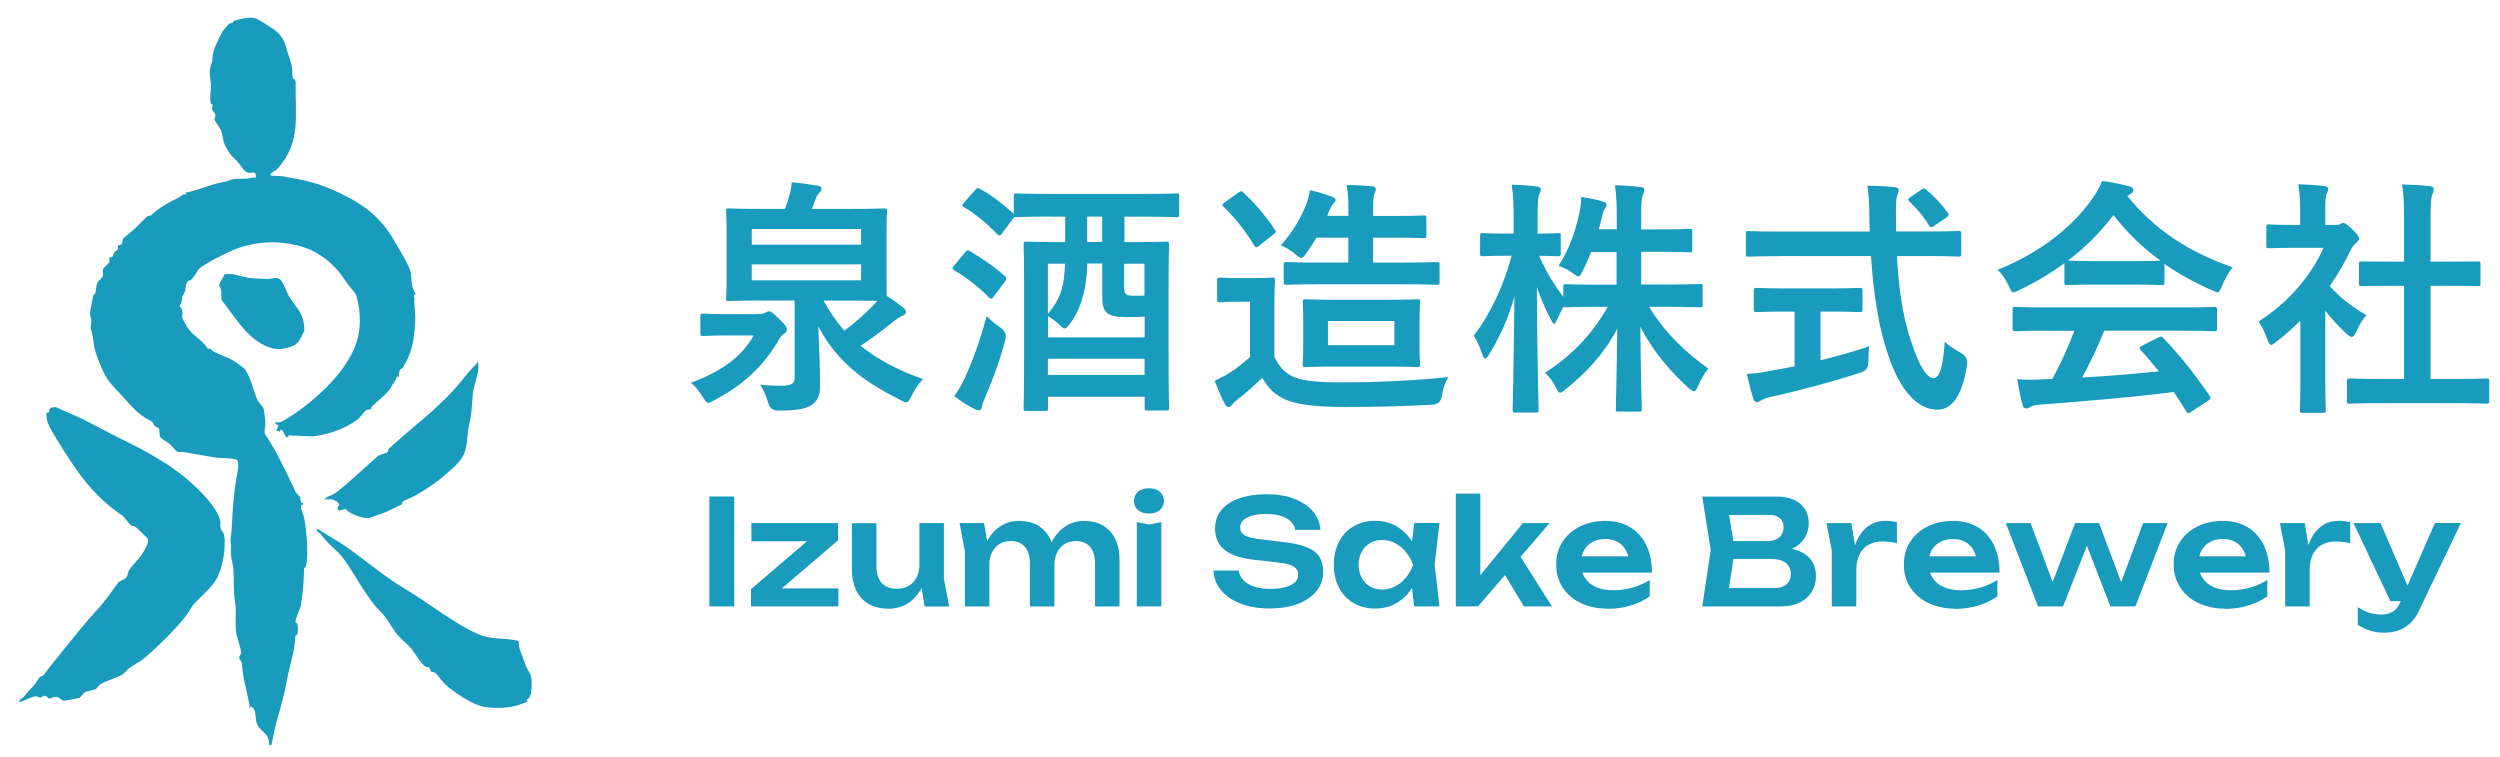 <?xml version="1.0" encoding="UTF-8"?><svg id="uuid-c8d3d7d8-a845-4b14-845a-434f30d2db27" xmlns="http://www.w3.org/2000/svg" viewBox="0 0 241.84 73.27"><path d="M68.62,48.03h2.41v10.63h-2.41v-10.63Z" fill="#189bbc"/><path d="M72.65,58.66v-1.67l5.92-5.06,1.59.43h-7.47v-1.76h8.38v1.67l-5.92,5.06-1.36-.41h7.31v1.74s-8.45,0-8.45,0Z" fill="#189bbc"/><path d="M85.94,58.88c-.75,0-1.38-.15-1.91-.46s-.93-.74-1.2-1.31c-.28-.57-.42-1.24-.42-2.01v-4.49h2.37v4.14c0,.72.17,1.26.51,1.64.34.37.82.56,1.45.56.46,0,.86-.1,1.18-.29.33-.19.58-.47.76-.84s.27-.8.27-1.29l.77.41c-.09.83-.32,1.54-.67,2.13s-.79,1.04-1.33,1.35-1.13.47-1.78.47h0ZM89.44,58.66l-.5-3.06v-5h2.37v5.36l.5,2.71h-2.37Z" fill="#189bbc"/><path d="M92.83,50.6h2.37l.51,3.08v4.99h-2.37v-5.34l-.51-2.72h0ZM98.59,50.39c.72,0,1.33.15,1.84.46.51.31.9.74,1.17,1.31s.4,1.24.4,2.03v4.48h-2.37v-4.12c0-.73-.16-1.28-.48-1.65-.32-.37-.78-.56-1.38-.56-.42,0-.79.1-1.11.3-.31.2-.55.48-.72.84s-.25.79-.25,1.29l-.78-.41c.09-.85.31-1.57.65-2.15.34-.59.77-1.03,1.28-1.35.52-.31,1.09-.47,1.72-.47h.03ZM104.87,50.39c.72,0,1.33.15,1.85.46.51.31.91.74,1.18,1.31s.4,1.24.4,2.03v4.48h-2.37v-4.12c0-.73-.16-1.28-.48-1.65s-.78-.56-1.38-.56c-.43,0-.79.1-1.11.3-.31.2-.55.48-.72.84s-.25.79-.25,1.29l-.78-.41c.09-.85.31-1.57.65-2.15s.77-1.03,1.28-1.35c.51-.31,1.08-.47,1.71-.47h.02Z" fill="#189bbc"/><path d="M111.14,49.68c-.43,0-.77-.11-1.04-.33-.27-.22-.4-.52-.4-.89s.13-.68.4-.9c.27-.22.62-.33,1.04-.33s.78.11,1.05.33c.26.22.4.52.4.9s-.13.66-.4.89c-.26.22-.61.33-1.05.33ZM109.97,50.51l1.18.23,1.19-.23v8.15h-2.37s0-8.15,0-8.15Z" fill="#189bbc"/><path d="M117.38,55.19h2.44c.06.36.21.67.47.94s.61.48,1.05.62.95.22,1.52.22c.84,0,1.5-.12,1.99-.36s.73-.58.73-1.01c0-.34-.14-.6-.42-.79-.28-.18-.8-.32-1.55-.4l-2.14-.24c-1.38-.15-2.38-.47-3-.97s-.93-1.19-.93-2.08c0-.7.21-1.29.62-1.79.41-.49.99-.87,1.74-1.13.75-.26,1.62-.39,2.64-.39s1.86.14,2.62.43c.77.29,1.37.69,1.83,1.21.45.51.7,1.12.74,1.81h-2.44c-.05-.31-.19-.58-.42-.81-.23-.23-.55-.41-.96-.54s-.88-.19-1.43-.19c-.77,0-1.38.11-1.83.34-.45.23-.68.55-.68.96,0,.32.13.57.4.74.27.18.74.3,1.42.39l2.23.27c.98.1,1.76.27,2.35.5.58.23,1,.54,1.25.93s.38.88.38,1.47c0,.71-.21,1.33-.65,1.86-.43.53-1.03.95-1.81,1.24s-1.68.44-2.72.44-1.99-.15-2.79-.46-1.44-.74-1.9-1.29-.71-1.2-.75-1.93h0Z" fill="#189bbc"/><path d="M137.42,54.64c-.15.85-.43,1.59-.83,2.23-.4.64-.91,1.13-1.52,1.48s-1.29.52-2.05.52-1.48-.18-2.08-.53-1.08-.85-1.41-1.49c-.34-.64-.5-1.38-.5-2.22s.17-1.59.5-2.23.81-1.13,1.41-1.49c.6-.35,1.3-.53,2.08-.53s1.44.17,2.05.52,1.12.84,1.52,1.48.68,1.39.82,2.25h0ZM131.43,54.64c0,.47.1.89.29,1.25.19.36.46.64.8.84s.73.3,1.18.3.86-.1,1.25-.3.74-.48,1.04-.84c.3-.36.54-.78.71-1.25-.17-.47-.41-.89-.71-1.25s-.65-.65-1.04-.85c-.39-.2-.81-.3-1.25-.3s-.84.1-1.18.3-.61.49-.8.85-.29.78-.29,1.25ZM136.8,58.66l-.34-2.95.38-1.08-.38-1.06.34-2.98h2.45l-.47,4.04.47,4.03s-2.45,0-2.45,0Z" fill="#189bbc"/><path d="M143.2,56.71l-.67-.24,4.79-5.87h2.58l-6.92,8.06h-2.15v-10.91h2.37v8.96ZM145.03,54.71l1.74-1.35,3.36,5.3h-2.71l-2.39-3.95Z" fill="#189bbc"/><path d="M155.51,58.88c-.95,0-1.81-.18-2.56-.53s-1.34-.85-1.77-1.5c-.43-.64-.64-1.39-.64-2.24s.21-1.58.62-2.21c.41-.63.98-1.13,1.69-1.48.72-.35,1.54-.53,2.45-.53s1.74.21,2.41.62,1.19.99,1.55,1.74.54,1.62.54,2.64h-7.37v-1.57h6.09l-.92.57c-.04-.47-.15-.87-.35-1.21s-.46-.59-.79-.77c-.33-.18-.72-.27-1.16-.27-.48,0-.9.1-1.25.29s-.63.46-.82.81c-.19.35-.29.75-.29,1.21,0,.56.12,1.04.37,1.43.25.4.6.7,1.08.91s1.04.31,1.71.31c.61,0,1.21-.09,1.83-.26s1.17-.42,1.66-.74v1.59c-.53.38-1.15.67-1.85.89-.7.21-1.45.32-2.23.32v-.02Z" fill="#189bbc"/><path d="M171.83,53.42l.23-.48c.82.02,1.5.15,2.04.39.54.24.94.57,1.19.98.26.41.38.88.38,1.41,0,.57-.13,1.07-.4,1.52-.27.44-.66.79-1.18,1.05-.52.26-1.17.38-1.96.38h-7.46l.82-5.46-.82-5.17h7.19c.98,0,1.75.23,2.29.69s.82,1.09.82,1.89c0,.43-.1.85-.3,1.26s-.53.75-.99,1.03-1.07.45-1.84.52h0ZM167.06,58.05l-.92-1.16h5.5c.51,0,.9-.12,1.18-.36s.42-.58.42-1.01-.16-.8-.48-1.06c-.32-.26-.79-.39-1.42-.39h-4.48v-1.73h4.2c.42,0,.78-.12,1.06-.36s.42-.58.42-1.01c0-.33-.12-.61-.35-.83-.24-.22-.58-.33-1.02-.33h-5.02l.92-1.16.75,4.56-.75,4.85h0Z" fill="#189bbc"/><path d="M176.69,50.6h2.4l.48,2.91v5.16h-2.37v-5.41l-.51-2.65h0ZM183.5,50.51v2.04c-.25-.06-.49-.1-.74-.13-.25-.03-.48-.04-.69-.04-.47,0-.9.1-1.28.3s-.68.51-.89.92c-.22.42-.33.94-.33,1.57l-.5-.6c.06-.58.16-1.12.31-1.62s.36-.95.63-1.33.6-.68,1-.91c.4-.22.87-.33,1.42-.33.18,0,.36,0,.55.04s.36.05.52.09Z" fill="#189bbc"/><path d="M189.14,58.88c-.95,0-1.81-.18-2.56-.53s-1.34-.85-1.77-1.5c-.43-.64-.64-1.39-.64-2.24s.21-1.58.62-2.21c.41-.63.98-1.13,1.69-1.48.72-.35,1.54-.53,2.45-.53s1.74.21,2.41.62,1.19.99,1.55,1.74.54,1.62.54,2.64h-7.37v-1.57h6.09l-.92.57c-.04-.47-.15-.87-.35-1.21s-.46-.59-.79-.77c-.33-.18-.72-.27-1.16-.27-.48,0-.9.1-1.25.29s-.63.46-.82.81c-.19.35-.29.75-.29,1.21,0,.56.12,1.04.37,1.43.25.4.6.7,1.08.91s1.04.31,1.71.31c.61,0,1.21-.09,1.83-.26s1.17-.42,1.66-.74v1.59c-.53.38-1.15.67-1.85.89-.7.21-1.45.32-2.23.32v-.02Z" fill="#189bbc"/><path d="M205.58,57.37h-.78l2.52-6.77h2.37l-3.12,8.06h-2.42l-2.69-6.96h.85l-2.74,6.96h-2.42l-3.12-8.06h2.4l2.54,6.77h-.81l2.58-6.77h2.31l2.54,6.77h0Z" fill="#189bbc"/><path d="M215.25,58.88c-.95,0-1.81-.18-2.56-.53s-1.34-.85-1.77-1.5c-.43-.64-.65-1.39-.65-2.24s.21-1.58.62-2.21c.41-.63.97-1.13,1.69-1.48s1.54-.53,2.45-.53,1.74.21,2.41.62,1.19.99,1.55,1.74.55,1.62.55,2.64h-7.37v-1.57h6.09l-.92.57c-.04-.47-.15-.87-.35-1.21-.19-.33-.46-.59-.79-.77-.33-.18-.72-.27-1.16-.27-.48,0-.9.1-1.25.29s-.63.46-.82.81c-.19.35-.29.75-.29,1.21,0,.56.12,1.04.37,1.43.25.4.6.7,1.08.91s1.04.31,1.71.31c.6,0,1.21-.09,1.83-.26s1.17-.42,1.66-.74v1.59c-.53.38-1.15.67-1.85.89-.7.21-1.45.32-2.23.32v-.02Z" fill="#189bbc"/><path d="M220.55,50.6h2.4l.48,2.91v5.16h-2.37v-5.41l-.51-2.65h0ZM227.35,50.51v2.04c-.25-.06-.49-.1-.74-.13-.25-.03-.48-.04-.69-.04-.47,0-.9.1-1.28.3s-.68.51-.89.92c-.22.42-.33.94-.33,1.57l-.5-.6c.06-.58.16-1.12.31-1.62s.36-.95.63-1.33.6-.68,1-.91c.4-.22.87-.33,1.42-.33.18,0,.36,0,.55.04s.36.05.52.09Z" fill="#189bbc"/><path d="M231.23,58.15l-3.56-7.55h2.61l3.26,7.55h-2.31ZM230.72,61.21c-.53,0-1.01-.07-1.43-.2-.43-.13-.83-.33-1.21-.58v-1.7c.4.25.78.44,1.13.55.36.11.76.17,1.19.17.39,0,.73-.09,1.04-.26.3-.17.55-.48.75-.93l3.36-7.67h2.51l-4.03,8.43c-.25.53-.54.96-.89,1.28s-.73.55-1.14.69-.84.21-1.28.21h0Z" fill="#189bbc"/><path d="M73.33,30.37c.46,0,.63-.07.72-.12.12-.07.24-.14.34-.14.17,0,.36.12.94.7.6.6.8.84.8,1.06,0,.17-.1.29-.24.39-.29.19-.36.29-.67.82-1.59,2.63-3.54,4.26-6.12,5.64-.29.17-.46.24-.58.24-.19,0-.29-.17-.55-.58-.36-.58-.75-1.06-1.13-1.35,2.87-1.08,4.84-2.41,6.07-4.58h-2.41c-1.76,0-2.31.05-2.46.05-.27,0-.29-.02-.29-.24v-1.66c0-.24.02-.26.29-.26.14,0,.7.05,2.46.05h2.84v-.02ZM85.76,26.61c0,1.08.02,1.71.02,2.02.63.39,1.08.72,1.49,1.04.26.19.36.34.36.53,0,.17-.12.27-.31.34-.29.1-.63.34-1.18.79-.87.72-1.88,1.45-2.89,2.12,1.69,1.37,3.69,2.39,6.05,3.23-.43.39-.82,1.01-1.13,1.64-.22.41-.31.6-.51.6-.12,0-.29-.07-.55-.22-3.42-1.71-6.1-3.61-7.95-7.13.07,1.85.17,3.69.17,5.71,0,.82-.14,1.47-.87,1.93-.6.36-1.47.51-3.21.51-.48,0-.79-.23-.92-.7-.19-.67-.48-1.33-.79-1.81.87.1,1.52.1,2.1.1.87,0,1.23-.22,1.23-.72v-7.52h-2.99c-2.36,0-3.2.05-3.35.05-.27,0-.29-.02-.29-.27,0-.17.05-.8.05-2.24v-3.95c0-1.49-.05-2.1-.05-2.26,0-.22.02-.24.29-.24.14,0,.99.05,3.35.05h2.05c.17-.43.29-.79.41-1.23.12-.43.22-.8.24-1.35.79.07,1.9.22,2.58.34.19.05.31.17.31.29,0,.17-.1.27-.22.39-.14.17-.24.29-.31.48-.14.43-.29.77-.41,1.08h3.66c2.34,0,3.18-.05,3.35-.05.24,0,.27.02.27.24,0,.14-.05.77-.05,2.26v3.95ZM72.72,23.67h10.58v-1.52h-10.58v1.52ZM83.3,25.58h-10.58v1.54h10.58s0-1.54,0-1.54ZM79.66,29.07c.6,1.11,1.28,2.07,2.02,2.92,1.01-.75,1.9-1.54,2.75-2.41.17-.17.31-.31.43-.48-.51,0-1.35-.02-2.67-.02h-2.53Z" fill="#189bbc"/><path d="M93.35,24.42c.17-.22.27-.24.48-.12,1.18.7,2.31,1.45,3.4,2.43.1.07.12.15.12.22s-.02.14-.12.26l-1.08,1.45c-.12.17-.19.24-.26.24s-.12-.05-.22-.12c-1.01-1.04-2.19-1.93-3.35-2.63-.12-.07-.17-.12-.17-.19s.05-.14.14-.26c0,0,1.06-1.28,1.06-1.28ZM93.37,36.47c.72-1.57,1.45-3.52,2.07-5.9.39.41.89.82,1.35,1.13.43.29.59.67.46,1.16-.51,2-1.23,3.9-1.93,5.52-.17.41-.31.72-.34.96-.02.19-.12.36-.26.36-.12,0-.24-.02-.46-.14-.65-.34-1.23-.7-1.95-1.23.46-.67.72-1.11,1.06-1.85h0ZM101.69,20.95c-2.36,0-3.2.05-3.35.05-.12,0-.15,0-.22-.02l-1.18,1.59c-.12.14-.17.22-.24.22s-.12-.05-.22-.12c-.99-1.04-2.14-2-3.23-2.63-.22-.12-.22-.17,0-.43l1.08-1.23c.19-.22.26-.22.46-.12,1.16.65,2.17,1.42,3.28,2.43v-1.71c0-.24.02-.27.27-.27.14,0,.99.05,3.35.05h8.79c2.39,0,3.21-.05,3.35-.05.22,0,.24.02.24.27v1.76c0,.24-.02.27-.24.27-.14,0-.96-.05-3.35-.05h-1.71v2.46h.75c2.31,0,3.13-.05,3.28-.05.26,0,.29.02.29.27,0,.14-.05,1.23-.05,4.67v4.46c0,5.49.05,6.53.05,6.67,0,.24-.02.27-.29.27h-1.81c-.24,0-.26-.02-.26-.27v-1.06h-9.35v1.13c0,.22-.02.24-.29.24h-1.78c-.26,0-.29-.02-.29-.24,0-.17.05-1.2.05-6.72v-3.95c0-3.95-.05-5.04-.05-5.2,0-.24.02-.27.29-.27.14,0,.94.05,3.25.05h.48v-2.46h-1.35ZM105.18,25.5c-.02,1.01-.14,2.02-.34,2.84-.24.99-.65,2.1-1.37,3.01-.22.29-.36.43-.48.43-.14,0-.29-.14-.55-.41-.27-.27-.75-.6-1.06-.8v2.07h9.35v-2.02c-.58.05-1.06.05-1.78.05-.96,0-1.54-.14-1.81-.36-.31-.24-.51-.67-.51-1.45v-3.37h-1.45ZM101.37,30.35c.65-.77,1.08-1.47,1.35-2.41.19-.65.26-1.47.31-2.43h-1.66s0,4.84,0,4.84ZM110.72,36.27v-1.57h-9.35v1.57h9.35ZM106.62,23.41v-2.46h-1.45v2.46h1.45ZM108.74,25.5v2.1c0,.39.02.67.14.82.1.12.31.19.75.19.36,0,.67,0,1.08-.02v-3.08h-1.98.01Z" fill="#189bbc"/><path d="M123.27,34.51c.51.99.99,1.59,1.98,2,.84.34,2.36.48,4.46.48,3.11,0,6.82-.14,10.41-.51-.34.51-.55,1.18-.65,1.85-.08.51-.38.79-.89.82-3.06.17-5.98.22-8.48.22s-4.48-.19-5.64-.67c-1.11-.46-1.76-1.13-2.36-2.14-.75.72-1.57,1.45-2.43,2.12-.24.19-.39.34-.48.48-.12.17-.22.22-.36.22-.1,0-.24-.1-.34-.29-.34-.63-.65-1.4-.99-2.26.63-.29.96-.46,1.42-.75.7-.43,1.37-.99,2-1.54v-5.35h-1.16c-1.28,0-1.61.05-1.73.05-.26,0-.29-.02-.29-.29v-1.83c0-.24.02-.27.29-.27.12,0,.46.05,1.73.05h1.49c1.3,0,1.66-.05,1.81-.05.24,0,.27.02.27.27,0,.14-.05.82-.05,2.29v5.11h-.01ZM119.78,18.64c.12-.1.22-.14.29-.14s.14.05.24.14c1.08,1.04,2.12,2.22,3.01,3.57.17.22.12.27-.14.48l-1.35,1.06c-.14.12-.22.17-.29.17s-.14-.07-.22-.19c-.89-1.45-1.9-2.72-2.96-3.73-.17-.19-.14-.24.12-.43l1.3-.92h0ZM127.75,27.5c-2.34,0-3.13.05-3.28.05-.26,0-.29-.02-.29-.24v-1.69c0-.24.02-.27.29-.27.14,0,.94.05,3.28.05h2.68v-2.41h-3.08c-.29.51-.63,1.01-.96,1.49-.24.31-.36.48-.51.48-.12,0-.29-.12-.53-.34-.48-.41-1.04-.72-1.45-.89,1.25-1.37,1.95-2.75,2.41-3.81.19-.51.34-1.01.41-1.52.82.17,1.52.41,2.12.63.24.1.36.17.36.31s-.07.22-.19.34c-.15.14-.29.39-.48.84l-.14.36h2.05v-.43c0-1.08-.02-1.66-.17-2.55.92,0,1.74.05,2.46.12.22.02.36.12.36.27s-.02.24-.12.41c-.1.19-.14.6-.14,1.64v.55h1.93c2.12,0,2.82-.05,2.96-.05.24,0,.26.02.26.29v1.64c0,.24-.02.27-.26.27-.14,0-.84-.05-2.96-.05h-1.93v2.41h2.84c2.34,0,3.16-.05,3.3-.05.26,0,.29.02.29.27v1.69c0,.22-.02.24-.29.24-.14,0-.96-.05-3.3-.05h-7.92ZM134.09,29c2.12,0,2.87-.05,3.01-.05.24,0,.27.02.27.27,0,.14-.05.63-.05,1.85v2.31c0,1.23.05,1.71.05,1.86,0,.24-.02.27-.27.27-.14,0-.89-.05-3.01-.05h-4.77c-2.12,0-2.87.05-3.04.05-.24,0-.26-.02-.26-.27,0-.17.05-.63.05-1.86v-2.31c0-1.23-.05-1.69-.05-1.85,0-.24.02-.27.26-.27.17,0,.92.05,3.04.05h4.77ZM134.89,31.05h-6.43v2.34h6.43v-2.34Z" fill="#189bbc"/><path d="M153.92,24.35c-.24.67-.55,1.33-.84,1.9-.17.34-.24.48-.39.48-.12,0-.26-.1-.55-.31-.36-.27-.84-.53-1.37-.7,1.06-1.69,1.64-3.3,2.02-5.18.1-.46.17-.92.17-1.49.72.1,1.49.27,2.07.43.22.07.38.14.38.31,0,.15-.07.27-.19.46-.12.17-.17.39-.29.89-.07.34-.17.67-.27,1.04h1.74v-.77c0-1.66-.02-2.36-.17-3.49.89.02,1.61.07,2.43.17.26.02.41.12.41.24,0,.19-.07.36-.14.53-.14.29-.17.79-.17,2.51v.82h1.76c2.07,0,2.77-.05,2.92-.05.24,0,.26.02.26.29v1.71c0,.24-.02.27-.26.27-.14,0-.84-.05-2.92-.05h-1.76v3.16h2.48c2.29,0,3.08-.05,3.23-.05.22,0,.24.02.24.24v1.73c0,.27-.02.29-.24.29-.14,0-.94-.05-3.23-.05h-1.71c1.47,2.46,3.54,4.43,5.73,5.98-.36.43-.7.96-1.01,1.71-.14.34-.24.48-.39.48-.12,0-.26-.1-.51-.31-1.81-1.64-3.52-3.66-4.67-5.93.02,3.81.14,7.49.14,7.97,0,.22-.02.24-.27.24h-1.98c-.24,0-.26-.02-.26-.24,0-.48.1-4.07.14-7.78-1.35,2.53-3.04,4.29-4.99,5.85-.27.22-.43.34-.55.34-.14,0-.24-.17-.41-.53-.29-.6-.65-1.04-1.04-1.4,2.29-1.47,4.38-3.42,6.07-6.38h-.79c-2.31,0-3.11.05-3.25.05s-.22,0-.24-.07c-.24.46-.48.92-.63,1.28-.12.24-.19.39-.29.39-.07,0-.17-.14-.31-.43-.51-.94-.96-2-1.35-3.13.02,6.36.17,11.44.17,11.88,0,.24-.02.26-.27.26h-1.95c-.27,0-.29-.02-.29-.26,0-.43.12-5.25.17-10.96-.58,2.05-1.4,3.9-2.46,5.61-.14.24-.27.39-.36.39-.12,0-.19-.15-.29-.41-.24-.75-.55-1.4-.82-1.81,1.57-2.07,2.82-4.63,3.66-7.73h-.53c-1.61,0-2.12.05-2.26.05-.24,0-.26-.02-.26-.26v-1.71c0-.24.02-.27.26-.27.14,0,.65.05,2.26.05h.72v-1.45c0-1.49-.02-2.26-.19-3.28.92.02,1.69.07,2.41.17.24.02.41.12.41.24,0,.22-.07.34-.14.51-.14.29-.17.67-.17,2.34v1.47c1.37,0,1.83-.05,1.98-.05.24,0,.26.02.26.27v1.71c0,.24-.02.26-.26.26-.14,0-.55-.02-1.83-.05.63,1.47,1.4,2.75,2.34,3.98v-.99c0-.22.02-.24.26-.24.14,0,.94.05,3.25.05h1.64v-3.16h-2.48l.02-.03Z" fill="#189bbc"/><path d="M172.21,24.78c-2.19,0-2.94.05-3.08.05-.24,0-.24-.02-.24-.29v-1.9c0-.27,0-.29.24-.29.14,0,.89.05,3.08.05h8.65c0-.31-.02-.65-.02-.99,0-1.61-.05-2.31-.19-3.45.87.02,1.81.05,2.63.14.24.02.39.14.39.29,0,.19-.1.36-.14.51-.12.34-.14.82-.12,2.43v1.06h2.96c2.19,0,2.94-.05,3.08-.05.24,0,.27.02.27.29v1.9c0,.27-.02.29-.27.29-.14,0-.89-.05-3.08-.05h-2.87c.17,3.13.55,5.85,1.37,8.24.7,2.17,1.45,3.57,2.17,3.57.65,0,.94-1.33,1.08-3.52.36.36,1.04.79,1.57,1.08.47.26.67.64.6,1.13-.48,3.08-1.49,4.38-2.92,4.36-1.83-.02-3.52-1.73-4.72-5.3-.92-2.63-1.42-5.98-1.66-9.56h-8.78ZM176.11,30.13v4.72c1.59-.39,3.25-.84,4.7-1.35-.05.43-.07,1.04-.07,1.52,0,.53-.24.86-.72,1.01-2.41.8-6.02,1.78-8.63,2.34-.6.14-.87.26-1.01.36-.17.1-.29.17-.43.17s-.26-.1-.34-.31c-.19-.58-.43-1.59-.63-2.43.82-.02,1.45-.12,2.31-.29l2.31-.43v-5.3h-.82c-2.05,0-2.72.05-2.87.05-.24,0-.26-.02-.26-.24v-1.81c0-.26.02-.29.26-.29.14,0,.82.05,2.87.05h4.26c2.02,0,2.7-.05,2.84-.05.27,0,.29.02.29.29v1.81c0,.22-.02.24-.29.24-.14,0-.82-.05-2.84-.05h-.94.01ZM185.82,18.37c.14-.1.22-.14.29-.14s.14.05.24.14c.75.6,1.49,1.4,2.07,2.22.14.19.12.29-.17.48l-1.13.77c-.14.1-.24.14-.31.14s-.14-.07-.22-.19c-.53-.89-1.25-1.71-1.88-2.29-.19-.19-.14-.26.1-.43,0,0,1.01-.7,1.01-.7Z" fill="#189bbc"/><path d="M199.7,25.46c-1.35.99-2.82,1.86-4.36,2.6-.29.14-.46.22-.58.22-.17,0-.24-.17-.43-.6-.29-.6-.63-1.13-1.08-1.59,4.19-1.66,7.32-4.22,9.25-7.01.41-.6.63-1.01.84-1.57.94.12,1.83.29,2.6.51.29.07.43.17.43.34,0,.14-.05.29-.24.39-.14.07-.24.14-.34.22,2.72,3.33,5.98,5.42,10.19,6.89-.46.58-.77,1.16-1.04,1.81-.17.43-.24.6-.41.6-.12,0-.29-.07-.55-.19-1.64-.72-3.21-1.57-4.6-2.55v1.78c0,.24-.02.27-.26.27-.14,0-.79-.05-2.72-.05h-3.71c-1.93,0-2.58.05-2.72.05-.24,0-.27-.02-.27-.27v-1.85ZM198.16,31.99c-2.26,0-3.04.05-3.18.05-.27,0-.29-.02-.29-.27v-1.81c0-.24.02-.27.29-.27.14,0,.92.05,3.18.05h12.84c2.27,0,3.04-.05,3.18-.05.26,0,.29.02.29.27v1.81c0,.24-.02.27-.29.27-.14,0-.92-.05-3.18-.05h-7.44c-.6,1.49-1.33,3.01-2.14,4.53,2.51-.14,5.13-.36,7.42-.6-.55-.67-1.11-1.35-1.76-2.05-.17-.19-.14-.29.14-.43l1.54-.79c.26-.14.34-.12.51.05,1.64,1.71,3.01,3.45,4.48,5.59.12.19.12.29-.12.46l-1.66,1.08c-.14.1-.22.14-.29.14s-.12-.05-.19-.17c-.41-.67-.82-1.3-1.21-1.88-4,.51-8.91.92-13.01,1.23-.38.02-.7.12-.87.22-.12.1-.24.14-.41.14s-.29-.12-.34-.34c-.22-.79-.36-1.64-.51-2.48.89.07,1.69.05,2.63,0,.24,0,.51-.02.77-.02.87-1.64,1.57-3.18,2.12-4.67h-2.51,0ZM206.4,25.26c1.61,0,2.34-.02,2.6-.05-1.74-1.25-3.25-2.72-4.55-4.41-1.28,1.69-2.75,3.16-4.41,4.41.22.02.89.05,2.65.05h3.71Z" fill="#189bbc"/><path d="M222.5,31.05c-.75.72-1.49,1.4-2.29,2-.24.19-.39.31-.51.31-.14,0-.24-.19-.38-.55-.24-.67-.53-1.3-.84-1.71,2.82-1.78,5.08-4.39,6.29-7.13h-2.72c-1.83,0-2.41.05-2.55.05-.24,0-.26-.02-.26-.27v-1.78c0-.24.02-.26.26-.26.14,0,.72.05,2.55.05h.46v-.99c0-1.28-.02-2.05-.19-2.94.92.02,1.64.07,2.51.17.24.02.39.14.39.24,0,.22-.07.34-.14.51-.14.29-.14.7-.14,1.93v1.08h1.01c.22,0,.34-.02.46-.1.1-.05.19-.1.26-.1.14,0,.39.14.89.63.46.46.65.7.65.87,0,.12-.05.24-.24.39-.22.22-.36.34-.55.7-.58,1.23-1.28,2.41-2.05,3.52.94,1.08,2.07,1.95,3.54,2.82-.36.39-.7.96-.96,1.57-.17.36-.29.53-.46.53-.12,0-.27-.1-.48-.29-.77-.7-1.47-1.47-2.07-2.24v6.77c0,1.78.05,2.72.05,2.84,0,.24-.02.27-.29.27h-1.93c-.26,0-.29-.02-.29-.27,0-.14.05-1.06.05-2.84v-5.76l-.03-.02ZM230.54,39c-2.29,0-3.08.05-3.23.05-.24,0-.27-.02-.27-.27v-1.9c0-.24.02-.27.27-.27.14,0,.94.05,3.23.05h2.02v-9.01h-1.08c-2.14,0-2.89.02-3.04.02-.22,0-.24,0-.24-.24v-1.9c0-.24.02-.24.24-.24.14,0,.89.02,3.04.02h1.08v-3.83c0-1.71-.02-2.53-.19-3.64.92.02,1.83.07,2.67.17.22.02.39.12.39.24,0,.19-.02.31-.12.51-.14.29-.19.89-.19,2.65v3.9h1.52c2.14,0,2.89-.02,3.04-.02.24,0,.27,0,.27.24v1.9c0,.24-.02.24-.27.24-.14,0-.89-.02-3.04-.02h-1.52v9.01h2.19c2.29,0,3.06-.05,3.2-.05.26,0,.29.02.29.27v1.9c0,.24-.02.27-.29.27-.14,0-.92-.05-3.2-.05h-6.77Z" fill="#189bbc"/><g id="uuid-dddc4713-9bfa-4cc6-b374-7b0c18c5dadf"><path d="M25.71,2.32c-.27-.15-.88-.55-1.18-.59-.53-.07-1.38.11-1.89.28-.09.03-.08.15-.13.18-.12.06-.27.05-.36.12-.04.03-.59.66-.61.71-.3.54-.9,1.72-.96,2.31s0,.53-.18,1.02c-.21.57-.04,1.26,0,1.8.03.58-.15,1.33,0,1.88.02.08.17.06.18.12.01.11-.09.23-.06.4.04.18.27.38.31.52.05.21-.09.36-.08.51,0,.06.62.97.64,1.03.31,1.06.06,1.04.77,2.12.38.58.41.46.82.91.26.28.59.97,1.03,1.07.29.06.8-.29.75.47-.3-.04-.58.08-.87.1-.72.04-1.32-.07-1.91.26-1.4.18-2.65.84-4.04,1.1l.09.18c-.36-.11-.55.2-.71.27-.83.39-2.06,1.08-2.67,1.71-.07.07-.34.05-.49.2-.36.37-.79.78-1.16,1.15-.2.19-1.02.85-1.06.91-.12.17,0,.43-.3.63-.07.05-.2.02-.22.04-.05.06.01.28-.04.42,0,.02-.24.16-.3.24-.09.12-.13.36-.21.45s-.24.04-.27.07c-.05.06.02.33-.03.48-.02.07-.54.47-.6.67-.07.23.03.5-.02.69,0,.04-.51.51-.53.58-.14.39-.12.68-.2,1.06-.01.07-.15.07-.17.13-.07.19-.34,1.61-.34,1.81,0,.29.17.56.12.91-.12.83-.05.39.1,1.09.09.42.12.93.21,1.34.14.63.57,1.69.84,2.25.5,1.07,1.07,1.55,1.81,2.35,1.03,1.12,1.49,1.79,2.86,2.48.16.08.25.4.33.49.02.02.36.12.4.23.08.24,0,.65.15.86.08.11.74.47.94.66.08.07.23.27.36.41.51.52.33.22.98.34,1.04.19,2.08.35,3.1.53.41.07,1.95,0,2.07.3.08.19.08.64.04.84-.37,1.88-.53,3.82-.61,5.82-.02.39-.11.73-.11.99,0,.39.08.41.04.92-.06.83.2,1.26.24,1.99.07,1.19-.01,1.96.17,3.19.15.97-.04,1.92.1,2.9.06.43.47,1.52.47,1.9,0,.21-.21.32-.18.52.02.15.2.32.24.5.1.48.09,1.05.22,1.59.19.78.34,1.59.52,2.39.03.15,0,.34,0,.49l.13-.27c.59.27.41.9.54,1.46.21.9.88.85,1.19,1.72.09.26-.1.63.27.55.17-.64.25-1.31.42-1.94.44-1.67.78-2.63,1.09-4.36.25-1.44.78-2.82.81-4.27,0-.05.16-.04.18-.12.08-.27.1-.78,0-1.05-.03-.07-.17-.07-.17-.12-.02-.39.47-1.29.54-1.72.17-1.07.3-2.46.29-3.54,0-.04.14-.04.16-.11.33-1.06.07-3.78-.18-4.88-.07-.3-.35-.78-.27-1.08.02-.08.17-.05.18-.06.13-.18-.14-.19-.15-.2-.08-.17-.05-.37-.13-.54-.02-.05-.41-.43-.42-.46-.67-1.49-1.25-2.69-2.03-4.09-.21-.37-.52-.95-.75-1.24-.41-.51-.13-.73-.15-1.32-.01-.35-.1-1.21-.2-1.51-.04-.12-.46-.55-.53-.69-.36-.75-.56-1.76-.93-2.49-.07-.13-.21-.39-.29-.54-.06-.11-1.07-.82-1.26-.92-.69-.39-1.67-.59-2.19-1.13l-.16.07c-.6-1.02-1.55-1.22-2.16-2.39-.04-.07-.29-.55-.3-.58-.05-.23.04-.52-.02-.78-.04-.17-.23-.31-.24-.4-.02-.11.15-.22.17-.35.1-.81.06-.47.32-1.04.12-.27.02-.7.31-1.03.08-.09.2-.04.28-.12.3-.32.51-.6.68-.94.22-.42,2.72-1.65,3.29-1.89,2.04-.88,4.29-1.02,6.43-.47,1.36.35,2.46,1.01,3.44,2.01.54.54.9,1.08,1.35,1.74.14.2.75.88.8,1.04.5,1.75.5,3.62-.25,5.27-1,2.2-2.83,3.97-4.61,5.38-.46.37-1.98,1.47-2.47,1.62-.16.05-.32.02-.48.02-.08.23.22.22.26.28.02.03-.09.52-.26.49l.4.14.1-.19c.41.11.28.65.64.73.22.05.09-.1.05-.18l2.4.09c1.52-.17,3.04-.69,4.28-1.58.35-.25.67-.76.86-.92.14-.11.43-.08.52-.16.03-.03,0-.17.09-.24.53-.52,1.21-1.03,1.63-1.54.22-.27.18-.29.35-.56s.4-.5.42-.81l.18.09c.03-.19.03-.55.12-.7.03-.05.19-.1.27-.23.94-1.49,1.09-2.67,1.2-4.39.06-.88-.12-1.6-.07-2.29,0-.11-.06-.22-.06-.34l.19-.1c-.52-.72-.35-1.39-.5-2.14-.12-.61-1.29-2.52-1.69-3.19-1.24-2.08-2.76-3.25-4.89-4.3-1.64-.81-2.96-1.26-4.79-1.57-.41-.07-.69-.12-1-.19-.2-.04-1.1-.01-1.21-.09.1-.35.43-.35.69-.63,2.33-2.57,1.71-5.14,1.77-8.32,0-.39-.24-.38-.27-.47-.1-.34-.03-.9-.12-1.23-.15-.59-.41-1.23-.58-1.89-.27-1.04-1.03-1.56-1.89-2.04ZM27.17,27.11c-.35-.42-.92-.11-1.29-.12-.46-.01-1.17-.05-1.63-.09-.85-.09-1.63-.51-2.53-.37-.08.31-.5.78-.51,1.06,0,.2.16.3.18.45.05.34-.05.73.11,1.07,1.24,1.56,2.31,3.5,4.19,4.35.9.41,1.6.38,2.53.05.78-.28.82-.85,1.22-1.47.03-.97-.27-1.77-.87-2.48l-.62-.9c-.2-.39-.51-1.23-.77-1.55ZM44.34,44.76c1.07-1.28.72-2.29,1.05-3.72.29-1.26.23-1.68.35-2.93.09-1.01.71-2.09.5-3.14-.17.31-.46.51-.68.77-.48.59-.89,1.08-1.36,1.63-1.96,2.28-4.52,4.1-6.6,6.06-.06.05-.03.2-.12.29-.16.16-.78.27-.94.41-.53.46-1.08.98-1.63,1.46-.75.65-1.77,1.64-2.59,2.18-.28.18-.74.25-.93.55.66-.04,1.05-.08,1.45.5.04.09-.45.32-.03.58l.62-.18c.23.45,1.72.95,2.16.9.24-.03,1.42-.46,1.7-.57.18-.08,1.51-.71,1.58-.76.09-.07.02-.23.11-.29.07-.05.82-.36,1.1-.52,1.23-.69,2.13-1.28,3.16-2.2.35-.31.81-.69,1.1-1.03ZM7.82,40.47c-.81-.42-1.59-.68-2.4-1.08-.41.02-.69-.01-.66.48l-.26.06c-.09.97.52,1.78.99,2.56,1.81,2.97,3.41,5.4,6.33,7.38.21.14.62.77.89.97.08.06.27.03.38.12.42.34.77.75,1.18,1.1.2.43-.21,1-.43,1.39-.38.66-1,1.15-1.34,1.68-.14.22-.14.53-.27.71-.13.19-.69.38-.8.52-.59.8-1.16,1.66-1.84,2.41-1.64,1.78-3.19,3.8-4.75,5.71-.19.23-.47.65-.63.82-.09.1-.33.14-.4.23-.17.23-.37.61-.6.85-.38.4-.51.52-.88.98-.19.24-.51.27-.45.59.32-.13,1.31-.59,1.59-.6.14,0,.28.14.44.12.14-.01.26-.18.46-.16.19.02.26.24.38.26.14.03.43-.19.71-.16.32.03.41.34.73.37.14.01,1.42-.23,1.52-.28s.36-.47.5-.54c.27-.14.79-.17,1.04-.29.12-.05.29-.37.41-.45.46-.31,1.49-.62,2.02-.87.33-.16.6-.55.88-.76.55-.4.93-.51,1.51-1.01,1.33-1.16,2.82-2.62,3.88-3.95.32-.4.47-.77.66-1.02.64-.8,1.7-1.56,2.27-2.5.65-1.06,1.02-3.16.79-4.38-.04-.22-.29-.41-.34-.66-.06-.28.03-.57-.06-.85-.58-1.81-3.42-4.21-4.96-5.21-1.06-.68-2.22-1.37-3.35-1.93-1.77-.87-3.44-1.75-5.13-2.63ZM32.53,52.28c-.6-.38-1.23-.74-1.82-1.13-.2.29.2.37.29.48.64.85,1.01,1.14,1.75,1.84.68.64,1.93,2.87,2.57,3.8.55.81.83,1.23,1.52,1.93s.99,1.44,1.56,2.15c.37.46,1.09,1.01,1.45,1.47.28.35.91,1.43,1.29,1.66.1.06.27.01.39.11s.09.29.15.35c.09.09.29.06.41.14.24.17.7.88,1.01,1.15.87.78,2.66,1.99,3.81,2.16,1.35.2,2.89.1,4.11-.53l-.07-.16c.58-.2.52-1.75.43-2.24-.06-.34-.48-.87-.59-1.23-.17-.58-.44-1.16-.57-1.61-.05-.18.04-.52-.1-.62-1.23-.32-2.59-.11-3.75-.61-2.4-1.02-4.83-3.02-7.09-4.36-2.44-1.44-4.38-3.27-6.73-4.76Z" fill="#189bbc"/></g></svg>